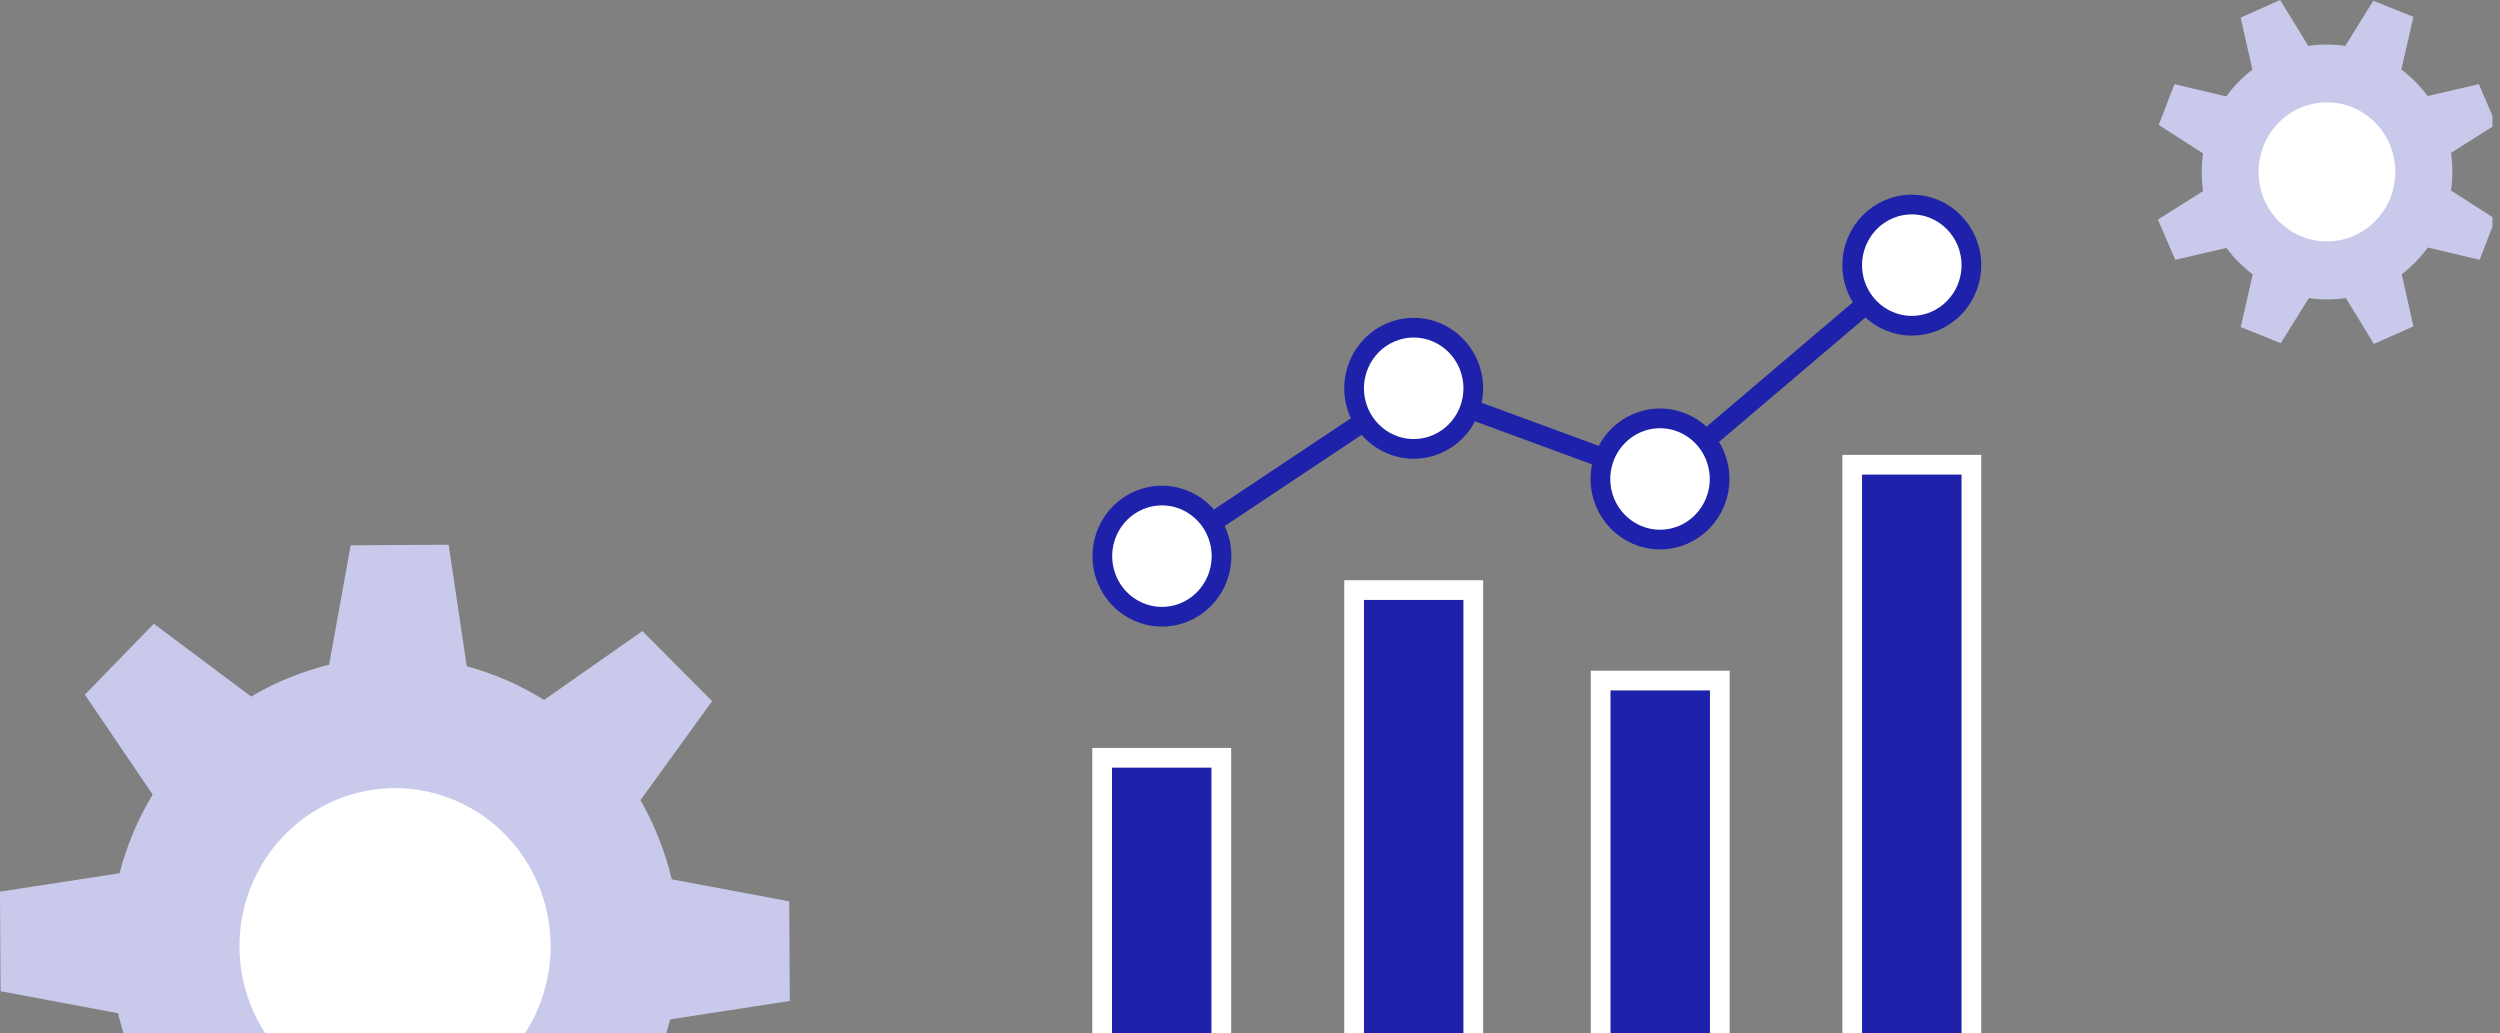 <svg width="121" height="50" viewBox="0 0 121 50" fill="none" xmlns="http://www.w3.org/2000/svg">
<rect x="0" y="0" width="121" height="50" fill="#808080" stroke="none"/>
<g clip-path="url(#clip0_946_1434)">
<path d="M106.63 7.427L104.482 6.047L105.245 4.073L107.752 4.667C108.11 4.178 108.534 3.738 109.015 3.373L108.449 0.853L110.362 0L111.72 2.223C112.012 2.175 112.323 2.156 112.624 2.156C112.926 2.156 113.218 2.175 113.51 2.223L114.867 0.038L116.809 0.815L116.225 3.364C116.705 3.728 117.139 4.159 117.497 4.648L119.976 4.073L120.814 6.019L118.628 7.399C118.675 7.696 118.694 8.012 118.694 8.319C118.694 8.625 118.675 8.922 118.628 9.22L120.777 10.6L120.013 12.574L117.506 11.98C117.148 12.468 116.724 12.909 116.243 13.273L116.809 15.794L114.896 16.647L113.539 14.424C113.246 14.471 112.935 14.491 112.634 14.491C112.332 14.491 112.04 14.471 111.748 14.424L110.391 16.609L108.449 15.832L109.034 13.283C108.553 12.919 108.119 12.488 107.761 11.999L105.283 12.574L104.444 10.628L106.63 9.248C106.583 8.951 106.564 8.635 106.564 8.328C106.564 8.022 106.583 7.724 106.63 7.427Z" fill="#C9CAEB"/>
<path d="M109.316 8.319C109.316 6.46 110.796 4.955 112.624 4.955C114.453 4.955 115.932 6.46 115.932 8.319C115.932 10.178 114.453 11.683 112.624 11.683C110.796 11.683 109.316 10.178 109.316 8.319Z" fill="white"/>
<path d="M5.711 49.04L0.028 47.976L0 43.155L5.787 42.264C6.135 40.922 6.673 39.638 7.389 38.459L4.109 33.62L7.445 30.189L12.158 33.715C12.742 33.361 13.364 33.054 14.014 32.795C14.646 32.537 15.287 32.335 15.928 32.172L16.974 26.393L21.714 26.365L22.591 32.249C23.91 32.604 25.173 33.15 26.332 33.878L31.092 30.543L34.466 33.936L30.997 38.728C31.337 39.322 31.648 39.954 31.902 40.616C32.157 41.258 32.355 41.91 32.515 42.561L38.198 43.625L38.226 48.446L32.44 49.337C32.091 50.679 31.554 51.963 30.837 53.142L34.117 57.981L30.781 61.412L26.069 57.886C25.484 58.231 24.862 58.547 24.212 58.806C23.58 59.064 22.939 59.266 22.299 59.428L21.253 65.207L16.512 65.236L15.635 59.352C14.316 58.997 13.053 58.451 11.894 57.723L7.134 61.058L3.76 57.665L7.229 52.873C6.889 52.279 6.578 51.647 6.324 50.985C6.069 50.343 5.872 49.691 5.711 49.04Z" fill="#C9CAEB"/>
<path d="M12.13 48.638C10.584 44.708 12.469 40.262 16.333 38.69C20.197 37.128 24.57 39.035 26.116 42.964C27.652 46.894 25.776 51.34 21.912 52.912C18.048 54.474 13.675 52.567 12.13 48.638Z" fill="white"/>
<path d="M53.344 36.677V50.966H59.112V36.677H53.344Z" fill="#1E22AA" stroke="white" stroke-width="0.954" stroke-miterlimit="10"/>
<path d="M65.539 28.56V50.966H71.307V28.56H65.539Z" fill="#1E22AA" stroke="white" stroke-width="0.954" stroke-miterlimit="10"/>
<path d="M89.647 22.493V50.966H95.415V22.493H89.647Z" fill="#1E22AA" stroke="white" stroke-width="0.954" stroke-miterlimit="10"/>
<path d="M77.471 32.939V50.956H83.239V32.939H77.471Z" fill="#1E22AA" stroke="white" stroke-width="0.954" stroke-miterlimit="10"/>
<path d="M56.237 26.91L68.423 18.793L80.355 23.182L92.531 12.832" stroke="#1E22AA" stroke-width="0.954" stroke-miterlimit="10"/>
<path d="M65.539 18.794C65.539 17.174 66.83 15.861 68.423 15.861C70.016 15.861 71.307 17.174 71.307 18.794C71.307 20.413 70.016 21.726 68.423 21.726C66.83 21.726 65.539 20.413 65.539 18.794Z" fill="white" stroke="#1E22AA" stroke-width="0.954" stroke-miterlimit="10"/>
<path d="M77.461 23.183C77.461 21.563 78.753 20.25 80.345 20.25C81.938 20.25 83.229 21.563 83.229 23.183C83.229 24.802 81.938 26.115 80.345 26.115C78.753 26.115 77.461 24.802 77.461 23.183Z" fill="white" stroke="#1E22AA" stroke-width="0.954" stroke-miterlimit="10"/>
<path d="M89.647 12.832C89.647 11.213 90.938 9.9 92.531 9.9C94.124 9.9 95.415 11.213 95.415 12.832C95.415 14.452 94.124 15.765 92.531 15.765C90.938 15.765 89.647 14.452 89.647 12.832Z" fill="white" stroke="#1E22AA" stroke-width="0.954" stroke-miterlimit="10"/>
<path d="M56.461 29.841C58.048 29.716 59.236 28.306 59.113 26.691C58.99 25.076 57.603 23.869 56.015 23.994C54.427 24.119 53.239 25.529 53.362 27.144C53.485 28.759 54.873 29.966 56.461 29.841Z" fill="white" stroke="#1E22AA" stroke-width="0.954" stroke-miterlimit="10"/>
</g>
<defs>
<clipPath id="clip0_946_1434">
<rect width="120.635" height="50" fill="white"/>
</clipPath>
</defs>
</svg>
